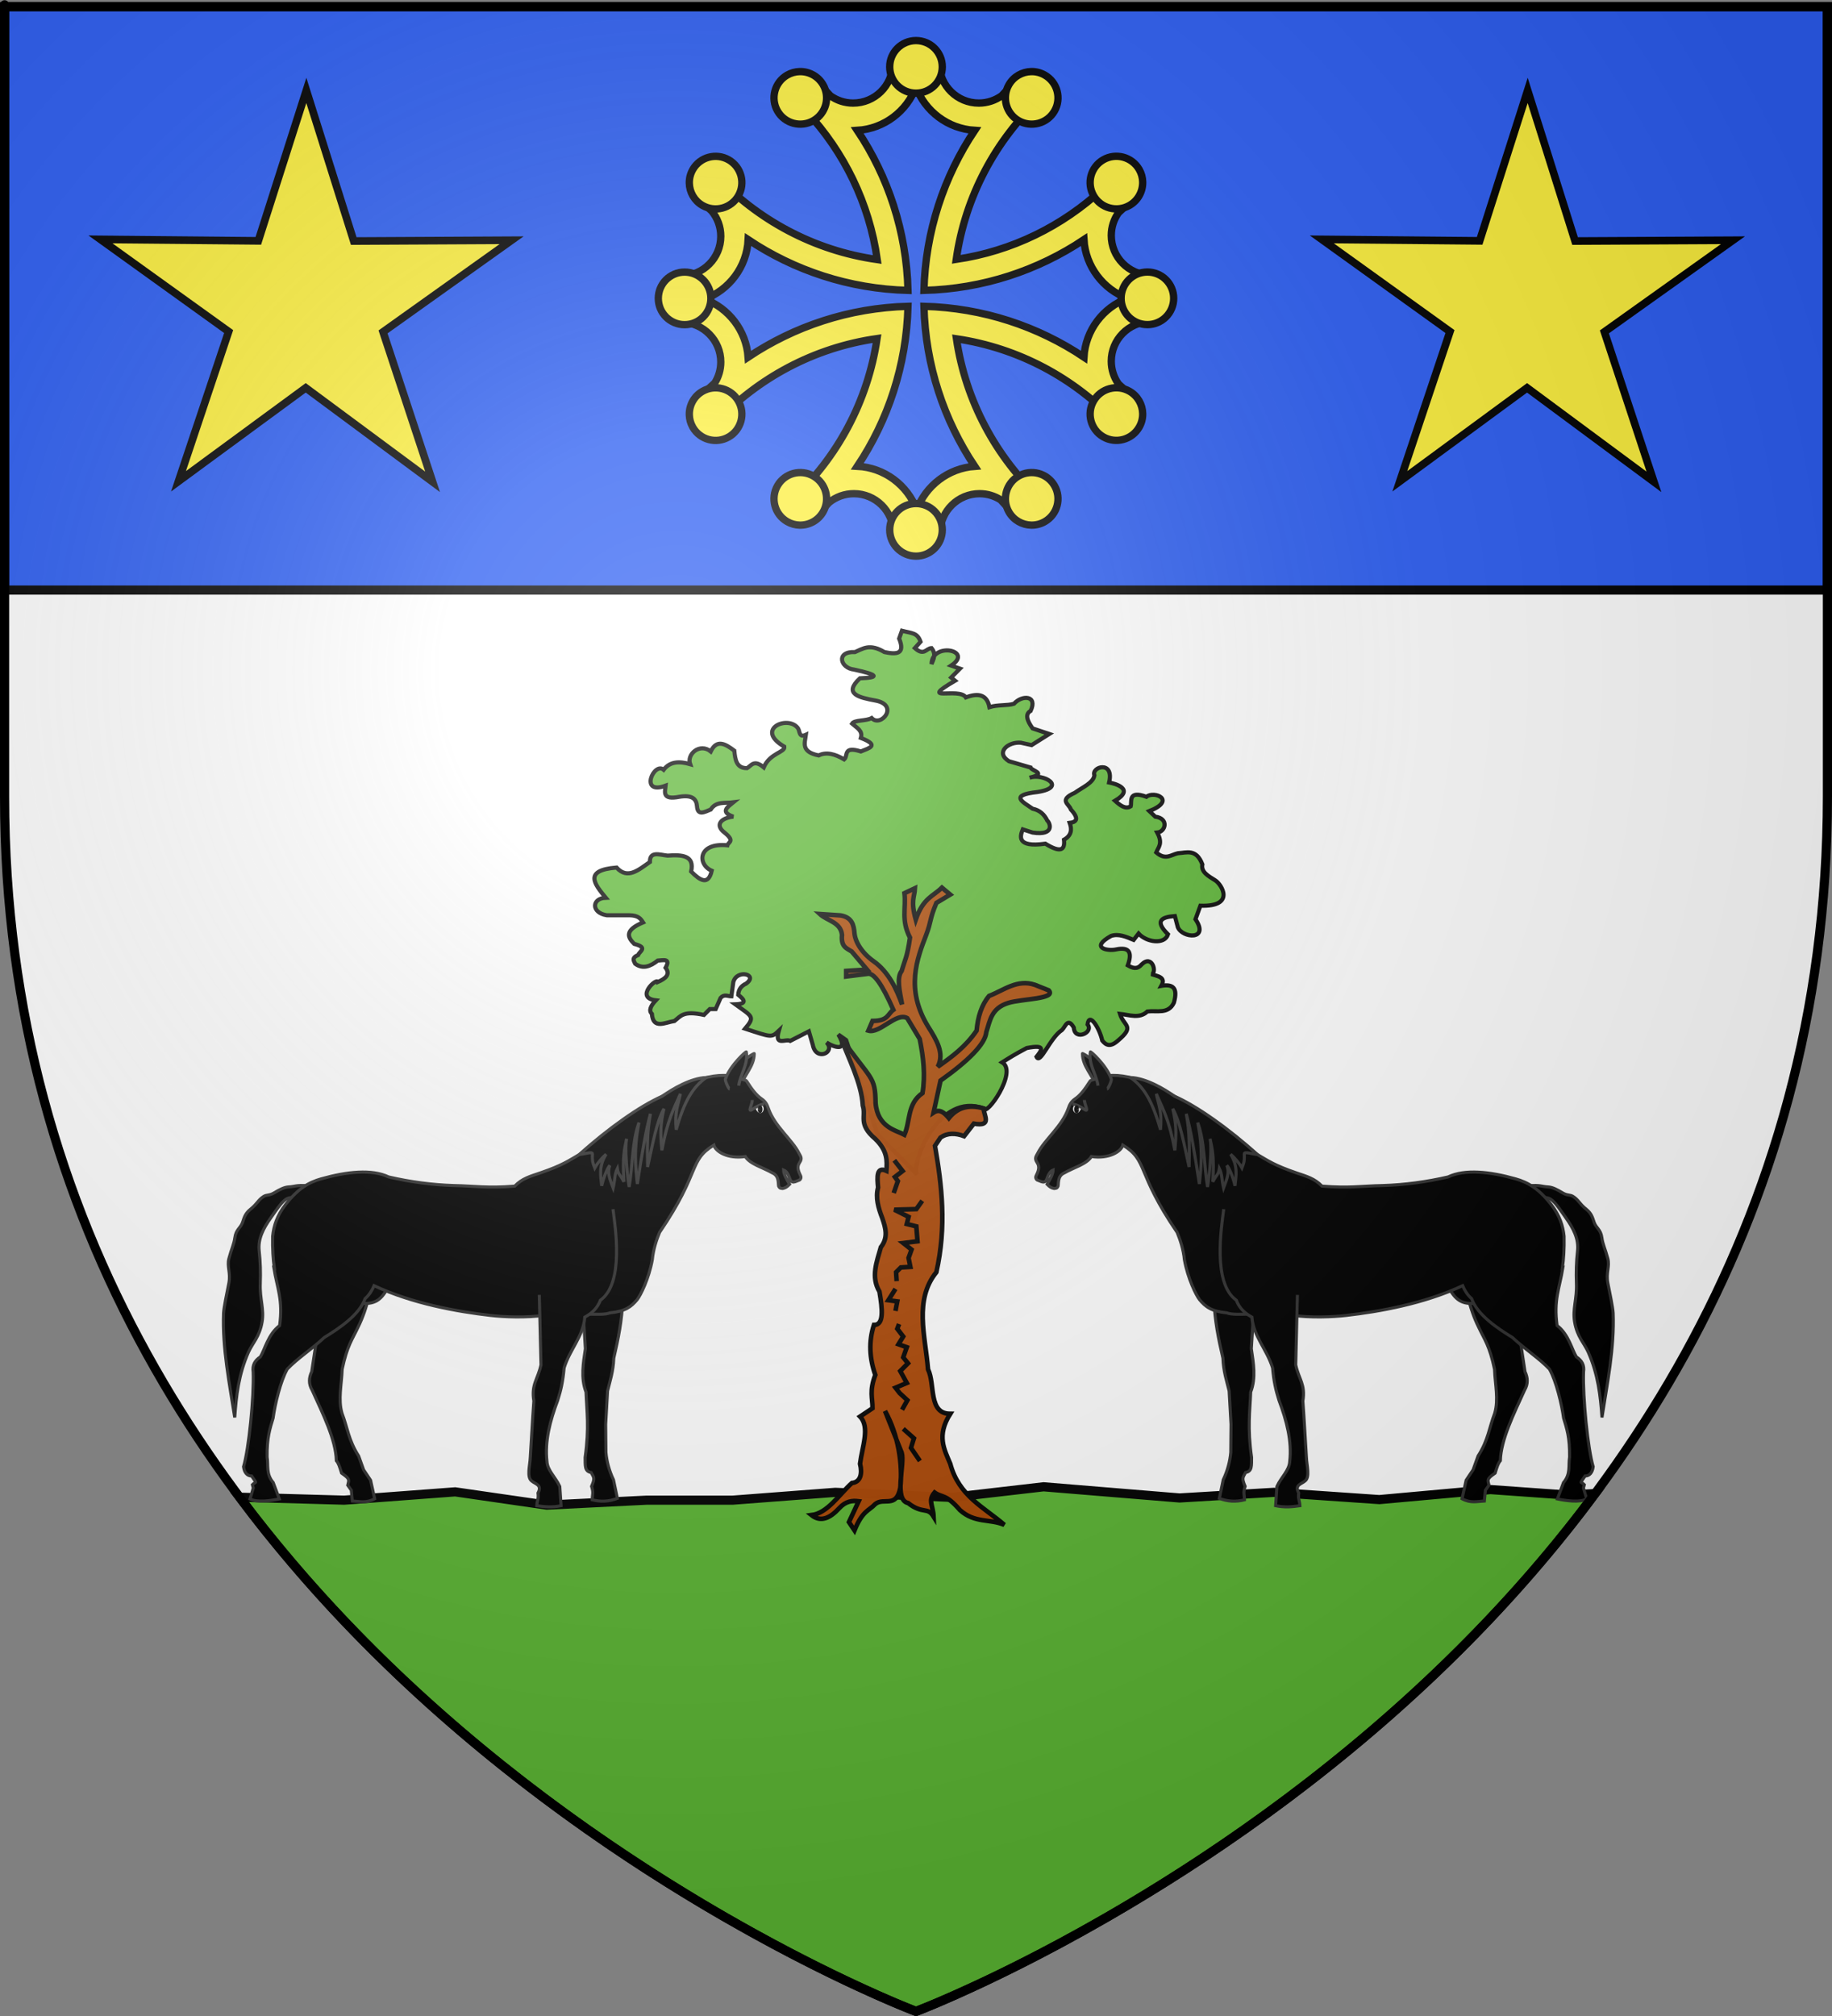 <?xml version="1.0" encoding="UTF-8" standalone="no"?>
<svg
   xmlns:dc="http://purl.org/dc/elements/1.1/"
   xmlns:cc="http://creativecommons.org/ns#"
   xmlns:rdf="http://www.w3.org/1999/02/22-rdf-syntax-ns#"
   xmlns:svg="http://www.w3.org/2000/svg"
   xmlns="http://www.w3.org/2000/svg"
   xmlns:xlink="http://www.w3.org/1999/xlink"
   xmlns:sodipodi="http://sodipodi.sourceforge.net/DTD/sodipodi-0.dtd"
   xmlns:inkscape="http://www.inkscape.org/namespaces/inkscape"
   height="660"
   width="600"
   version="1.0"
   id="svg2"
   sodipodi:version="0.32"
   inkscape:version="0.46"
   sodipodi:docname="Blason_ville_fr_Pintac_(65).svg"
   sodipodi:docbase="L:\Héraldique"
   inkscape:export-filename="/Users/olivier/Desktop/Blason Rouge/Blason_Vide_3D.png"
   inkscape:export-xdpi="144"
   inkscape:export-ydpi="144"
   inkscape:output_extension="org.inkscape.output.svg.inkscape">
  <rect width="100%" height="100%" fill="#808080" stroke="none"/>
  <sodipodi:namedview
     inkscape:window-height="977"
     inkscape:window-width="1280"
     inkscape:pageshadow="2"
     inkscape:pageopacity="0.0"
     guidetolerance="10.0"
     gridtolerance="10.0"
     objecttolerance="10.0"
     borderopacity="1.0"
     bordercolor="#666666"
     pagecolor="#ffffff"
     id="base"
     showgrid="false"
     height="660px"
     inkscape:zoom="1.1621207"
     inkscape:cx="300.00013"
     inkscape:cy="330.00014"
     inkscape:window-x="-4"
     inkscape:window-y="-4"
     inkscape:current-layer="layer3"
     showguides="true"
     inkscape:guide-bbox="true"
     inkscape:snap-intersection-line-segments="true"
     inkscape:snap-intersection-grid-guide="false"
     inkscape:object-nodes="true"
     inkscape:snap-global="true" />
  <desc
     id="desc4">Flag of Canton of Valais (Wallis)</desc>
  <defs
     id="defs6">
    <inkscape:perspective
       sodipodi:type="inkscape:persp3d"
       inkscape:vp_x="0 : 330 : 1"
       inkscape:vp_y="0 : 1000 : 0"
       inkscape:vp_z="600 : 330 : 1"
       inkscape:persp3d-origin="300 : 220 : 1"
       id="perspective2643" />
    <linearGradient
       id="linearGradient2893">
      <stop
         style="stop-color:white;stop-opacity:0.314;"
         offset="0"
         id="stop2895" />
      <stop
         id="stop2897"
         offset="0.19"
         style="stop-color:white;stop-opacity:0.251;" />
      <stop
         style="stop-color:#6b6b6b;stop-opacity:0.125;"
         offset="0.6"
         id="stop2901" />
      <stop
         style="stop-color:black;stop-opacity:0.125;"
         offset="1"
         id="stop2899" />
    </linearGradient>
    <radialGradient
       inkscape:collect="always"
       xlink:href="#linearGradient2893"
       id="radialGradient3163"
       gradientUnits="userSpaceOnUse"
       gradientTransform="matrix(1.353,0,0,1.349,-77.629,-85.747)"
       cx="221.445"
       cy="226.331"
       fx="221.445"
       fy="226.331"
       r="300" />
    <inkscape:perspective
       id="perspective2484"
       inkscape:persp3d-origin="372.04724 : 350.78739 : 1"
       inkscape:vp_z="744.09448 : 526.18109 : 1"
       inkscape:vp_y="0 : 1000 : 0"
       inkscape:vp_x="0 : 526.18109 : 1"
       sodipodi:type="inkscape:persp3d" />
    <inkscape:perspective
       id="perspective7366"
       inkscape:persp3d-origin="372.04724 : 350.78739 : 1"
       inkscape:vp_z="744.09448 : 526.18109 : 1"
       inkscape:vp_y="0 : 1000 : 0"
       inkscape:vp_x="0 : 526.18109 : 1"
       sodipodi:type="inkscape:persp3d" />
    <inkscape:perspective
       id="perspective7125"
       inkscape:persp3d-origin="372.04724 : 350.78739 : 1"
       inkscape:vp_z="744.09448 : 526.18109 : 1"
       inkscape:vp_y="0 : 1000 : 0"
       inkscape:vp_x="0 : 526.18109 : 1"
       sodipodi:type="inkscape:persp3d" />
    <inkscape:perspective
       id="perspective7226"
       inkscape:persp3d-origin="372.04724 : 350.78739 : 1"
       inkscape:vp_z="744.09448 : 526.18109 : 1"
       inkscape:vp_y="0 : 1000 : 0"
       inkscape:vp_x="0 : 526.18109 : 1"
       sodipodi:type="inkscape:persp3d" />
    <inkscape:perspective
       id="perspective7293"
       inkscape:persp3d-origin="372.04724 : 350.78739 : 1"
       inkscape:vp_z="744.09448 : 526.18109 : 1"
       inkscape:vp_y="0 : 1000 : 0"
       inkscape:vp_x="0 : 526.18109 : 1"
       sodipodi:type="inkscape:persp3d" />
    <inkscape:perspective
       id="perspective8242"
       inkscape:persp3d-origin="372.04724 : 350.78739 : 1"
       inkscape:vp_z="744.09448 : 526.18109 : 1"
       inkscape:vp_y="0 : 1000 : 0"
       inkscape:vp_x="0 : 526.18109 : 1"
       sodipodi:type="inkscape:persp3d" />
    <inkscape:perspective
       id="perspective8326"
       inkscape:persp3d-origin="372.04724 : 350.78739 : 1"
       inkscape:vp_z="744.09448 : 526.18109 : 1"
       inkscape:vp_y="0 : 1000 : 0"
       inkscape:vp_x="0 : 526.18109 : 1"
       sodipodi:type="inkscape:persp3d" />
    <inkscape:perspective
       id="perspective19944"
       inkscape:persp3d-origin="372.04724 : 350.78739 : 1"
       inkscape:vp_z="744.09448 : 526.18109 : 1"
       inkscape:vp_y="0 : 1000 : 0"
       inkscape:vp_x="0 : 526.18109 : 1"
       sodipodi:type="inkscape:persp3d" />
    <inkscape:perspective
       id="perspective3641"
       inkscape:persp3d-origin="372.04724 : 350.78739 : 1"
       inkscape:vp_z="744.09448 : 526.18109 : 1"
       inkscape:vp_y="0 : 1000 : 0"
       inkscape:vp_x="0 : 526.18109 : 1"
       sodipodi:type="inkscape:persp3d" />
    <inkscape:perspective
       id="perspective12168"
       inkscape:persp3d-origin="372.04724 : 350.78739 : 1"
       inkscape:vp_z="744.09448 : 526.18109 : 1"
       inkscape:vp_y="0 : 1000 : 0"
       inkscape:vp_x="0 : 526.18109 : 1"
       sodipodi:type="inkscape:persp3d" />
    <radialGradient
       r="300"
       fy="226.331"
       fx="221.445"
       cy="226.331"
       cx="221.445"
       gradientTransform="matrix(1.353,0,0,1.349,-77.629,-85.747)"
       gradientUnits="userSpaceOnUse"
       id="radialGradient4897"
       xlink:href="#linearGradient2893"
       inkscape:collect="always" />
    <linearGradient
       id="linearGradient4887">
      <stop
         id="stop4889"
         offset="0"
         style="stop-color:white;stop-opacity:0.314;" />
      <stop
         style="stop-color:white;stop-opacity:0.251;"
         offset="0.19"
         id="stop4891" />
      <stop
         id="stop4893"
         offset="0.6"
         style="stop-color:#6b6b6b;stop-opacity:0.125;" />
      <stop
         id="stop4895"
         offset="1"
         style="stop-color:black;stop-opacity:0.125;" />
    </linearGradient>
    <inkscape:perspective
       id="perspective4884"
       inkscape:persp3d-origin="300 : 220 : 1"
       inkscape:vp_z="600 : 330 : 1"
       inkscape:vp_y="0 : 1000 : 0"
       inkscape:vp_x="0 : 330 : 1"
       sodipodi:type="inkscape:persp3d" />
    <inkscape:perspective
       id="perspective10693"
       inkscape:persp3d-origin="372.04724 : 350.78739 : 1"
       inkscape:vp_z="744.09448 : 526.18109 : 1"
       inkscape:vp_y="0 : 1000 : 0"
       inkscape:vp_x="0 : 526.18109 : 1"
       sodipodi:type="inkscape:persp3d" />
    <g
       id="s-4">
      <g
         id="c-8">
        <path
           id="t-8"
           d="M 0,0 L 0,1 L 0.5,1 L 0,0 z "
           transform="matrix(0.951,0.309,-0.309,0.951,0,-1)" />
        <use
           xlink:href="#t-8"
           transform="scale(-1,1)"
           id="use2144-2"
           x="0"
           y="0"
           width="810"
           height="540" />
      </g>
      <g
         id="a-4">
        <use
           xlink:href="#c-8"
           transform="matrix(0.309,0.951,-0.951,0.309,0,0)"
           id="use2147-5"
           x="0"
           y="0"
           width="810"
           height="540" />
        <use
           xlink:href="#c-8"
           transform="matrix(-0.809,0.588,-0.588,-0.809,0,0)"
           id="use2149-5"
           x="0"
           y="0"
           width="810"
           height="540" />
      </g>
      <use
         xlink:href="#a-4"
         transform="scale(-1,1)"
         id="use2151-1"
         x="0"
         y="0"
         width="810"
         height="540" />
    </g>
    <g
       id="s">
      <g
         id="c">
        <path
           transform="matrix(0.951,0.309,-0.309,0.951,0,-1)"
           d="M 0,0 L 0,1 L 0.5,1 L 0,0 z "
           id="t" />
        <use
           height="540"
           width="810"
           y="0"
           x="0"
           id="use2144"
           transform="scale(-1,1)"
           xlink:href="#t" />
      </g>
      <g
         id="a">
        <use
           height="540"
           width="810"
           y="0"
           x="0"
           id="use2147"
           transform="matrix(0.309,0.951,-0.951,0.309,0,0)"
           xlink:href="#c" />
        <use
           height="540"
           width="810"
           y="0"
           x="0"
           id="use2149"
           transform="matrix(-0.809,0.588,-0.588,-0.809,0,0)"
           xlink:href="#c" />
      </g>
      <use
         height="540"
         width="810"
         y="0"
         x="0"
         id="use2151"
         transform="scale(-1,1)"
         xlink:href="#a" />
    </g>
    <radialGradient
       r="300"
       fy="226.331"
       fx="221.445"
       cy="226.331"
       cx="221.445"
       gradientTransform="matrix(1.353,0,0,1.349,-77.629,-85.747)"
       gradientUnits="userSpaceOnUse"
       id="radialGradient4036"
       xlink:href="#linearGradient2893"
       inkscape:collect="always" />
    <linearGradient
       id="linearGradient4026">
      <stop
         id="stop4028"
         offset="0"
         style="stop-color:white;stop-opacity:0.314;" />
      <stop
         style="stop-color:white;stop-opacity:0.251;"
         offset="0.19"
         id="stop4030" />
      <stop
         id="stop4032"
         offset="0.6"
         style="stop-color:#6b6b6b;stop-opacity:0.125;" />
      <stop
         id="stop4034"
         offset="1"
         style="stop-color:black;stop-opacity:0.125;" />
    </linearGradient>
    <inkscape:perspective
       id="perspective4023"
       inkscape:persp3d-origin="300 : 220 : 1"
       inkscape:vp_z="600 : 330 : 1"
       inkscape:vp_y="0 : 1000 : 0"
       inkscape:vp_x="0 : 330 : 1"
       sodipodi:type="inkscape:persp3d" />
  </defs>
  <g
     inkscape:groupmode="layer"
     id="layer3"
     inkscape:label="Fond écu"
     style="display:inline">
    <path
       d="M 300,658.5 C 300,658.5 598.5,546.18 598.5,260.728 C 598.5,-24.723 598.5,2.176 598.5,2.176 L 1.5,2.176 L 1.5,260.728 C 1.5,546.18 300,658.5 300,658.5 z"
       style="fill:#ffffff;fill-opacity:1;fill-rule:evenodd;stroke:none;stroke-width:1px;stroke-linecap:butt;stroke-linejoin:miter;stroke-opacity:1;display:inline"
       id="path11587" />
    <rect
       style="opacity:1;fill:#2b5df2;fill-opacity:1;stroke:#000000;stroke-width:3;stroke-miterlimit:4;stroke-dasharray:none;stroke-opacity:1"
       id="rect17820"
       width="597"
       height="191"
       x="1.5"
       y="2.176" />
    <path
       d=""
       inkscape:connector-curvature="0"
       id="path4456"
       style="fill:none;stroke:#000000;stroke-width:1px;stroke-linecap:butt;stroke-linejoin:miter;stroke-opacity:1" />
    <g
       id="g5623"
       transform="translate(-705.585,4.453)">
      <path
         inkscape:connector-curvature="0"
         id="path14367"
         style="fill:#fcef3c;fill-opacity:1;fill-rule:evenodd;stroke:#000000;stroke-width:2.4;stroke-linecap:butt;stroke-linejoin:miter;stroke-miterlimit:4;stroke-dasharray:none;stroke-opacity:1"
         d="M 1005.576,16.207 C 1003.006,16.207 1000.481,16.35 997.975,16.596 C 997.819,23.628 992.058,29.294 984.989,29.294 C 982.221,29.294 979.661,28.406 977.557,26.924 C 976.362,25.595 975.131,24.295 973.866,23.03 C 970.896,24.375 968.021,25.904 965.266,27.601 C 966.247,28.518 967.206,29.453 968.144,30.411 C 968.651,31.017 969.201,31.574 969.769,32.121 C 969.806,32.157 969.834,32.205 969.871,32.24 C 981.995,45.327 990.272,62.01 992.896,80.525 C 972.128,77.584 953.651,67.528 939.989,52.912 C 938.293,55.665 936.746,58.528 935.401,61.496 C 936.485,62.578 937.589,63.646 938.72,64.678 C 940.548,66.916 941.649,69.78 941.649,72.89 C 941.649,79.97 935.965,85.721 928.917,85.858 C 928.687,88.282 928.579,90.74 928.579,93.223 C 928.579,95.874 928.706,98.496 928.968,101.079 C 935.992,101.243 941.649,107.001 941.649,114.064 C 941.649,116.59 940.921,118.947 939.668,120.938 C 938.208,122.238 936.786,123.572 935.401,124.951 C 936.793,128.021 938.392,130.982 940.159,133.822 C 953.791,119.318 972.171,109.336 992.828,106.395 C 989.8,126.978 979.784,145.286 965.266,158.845 C 968.025,160.545 970.908,162.07 973.883,163.416 C 974.987,162.318 976.067,161.199 977.117,160.047 C 979.345,158.25 982.164,157.169 985.243,157.169 C 992.318,157.169 998.066,162.844 998.212,169.884 C 1000.641,170.115 1003.087,170.239 1005.576,170.239 C 1008.227,170.239 1010.849,170.095 1013.432,169.833 C 1013.432,169.833 1013.449,169.833 1013.449,169.833 C 1013.622,162.817 1019.36,157.169 1026.417,157.169 C 1028.952,157.169 1031.311,157.922 1033.308,159.184 C 1034.6,160.634 1035.932,162.045 1037.303,163.416 C 1040.378,162.024 1043.347,160.428 1046.191,158.659 C 1031.799,145.132 1021.859,126.923 1018.832,106.463 C 1039.287,109.491 1057.504,119.417 1071.028,133.805 C 1072.794,130.963 1074.377,127.99 1075.768,124.917 C 1074.51,123.657 1073.217,122.435 1071.891,121.243 C 1070.414,119.135 1069.538,116.574 1069.538,113.81 C 1069.538,106.747 1075.194,101.006 1082.218,100.842 C 1082.465,98.336 1082.591,95.794 1082.591,93.223 C 1082.591,90.658 1082.464,88.122 1082.218,85.621 C 1075.194,85.457 1069.538,79.699 1069.538,72.636 C 1069.538,69.859 1070.418,67.294 1071.908,65.186 C 1073.225,64.001 1074.517,62.782 1075.768,61.529 C 1074.421,58.554 1072.896,55.671 1071.197,52.912 C 1070.24,53.939 1069.256,54.945 1068.251,55.926 C 1067.656,56.434 1067.079,56.966 1066.541,57.534 C 1053.577,69.533 1037.07,77.761 1018.765,80.458 C 1021.708,59.8 1031.699,41.415 1046.208,27.787 C 1043.365,26.018 1040.394,24.423 1037.32,23.03 C 1036.069,24.285 1034.85,25.572 1033.663,26.89 C 1031.544,28.393 1028.953,29.294 1026.163,29.294 C 1019.094,29.294 1013.35,23.628 1013.195,16.596 C 1010.689,16.35 1008.147,16.207 1005.576,16.207 L 1005.576,16.207 z M 1005.576,24.012 C 1008.548,31.951 1015.989,37.696 1024.826,38.233 C 1014.754,53.304 1008.684,71.263 1008.183,90.616 C 1027.535,90.119 1045.513,84.072 1060.582,74.007 C 1061.129,82.831 1066.892,90.248 1074.82,93.223 C 1066.884,96.194 1061.122,103.623 1060.582,112.456 C 1045.513,102.391 1027.535,96.328 1008.183,95.83 C 1008.684,115.178 1014.758,133.145 1024.826,148.213 C 1016.099,148.842 1008.78,154.589 1005.83,162.451 C 1002.834,154.447 995.31,148.65 986.378,148.196 C 996.432,133.133 1002.469,115.172 1002.969,95.83 C 983.621,96.331 965.672,102.406 950.605,112.473 C 949.976,103.747 944.228,96.427 936.366,93.477 C 944.374,90.48 950.172,82.946 950.621,74.007 C 965.685,84.067 983.629,90.116 1002.969,90.616 C 1002.468,71.262 996.428,53.303 986.361,38.233 C 995.188,37.69 1002.601,31.943 1005.576,24.012 L 1005.576,24.012 z" />
      <path
         inkscape:connector-curvature="0"
         id="path14388"
         style="fill:#fcef3c;fill-opacity:1;fill-rule:evenodd;stroke:#000000;stroke-width:2.4;stroke-linecap:butt;stroke-linejoin:miter;stroke-miterlimit:4;stroke-dasharray:none;stroke-opacity:1"
         d="M 1005.585,8.827 C 1000.832,8.827 996.975,12.684 996.975,17.437 C 996.975,22.19 1000.832,26.047 1005.585,26.047 C 1010.337,26.047 1014.195,22.19 1014.195,17.437 C 1014.195,12.684 1010.337,8.827 1005.585,8.827 z M 967.458,18.982 C 966.07,19.018 964.674,19.39 963.387,20.133 C 959.271,22.509 957.857,27.781 960.233,31.897 C 962.609,36.013 967.881,37.417 971.997,35.04 C 976.113,32.664 977.528,27.403 975.151,23.287 C 973.518,20.457 970.511,18.903 967.458,18.982 L 967.458,18.982 z M 1043.296,18.982 C 1040.388,19.047 1037.578,20.586 1036.018,23.287 C 1033.642,27.403 1035.056,32.664 1039.172,35.04 C 1043.288,37.417 1048.56,36.013 1050.936,31.897 C 1053.313,27.781 1051.898,22.509 1047.782,20.133 C 1046.367,19.316 1044.819,18.947 1043.296,18.982 L 1043.296,18.982 z" />
      <use
         style="fill:#fcef3c;stroke-width:2.4;stroke-miterlimit:4;stroke-dasharray:none"
         xlink:href="#path14388"
         height="660"
         width="600"
         y="0"
         x="0"
         id="use2211"
         transform="matrix(1,0,0,-1,0,186.446)" />
      <use
         style="fill:#fcef3c;stroke-width:2.4;stroke-miterlimit:4;stroke-dasharray:none"
         xlink:href="#path14388"
         height="660"
         width="600"
         y="0"
         x="0"
         id="use2213"
         transform="matrix(0,-1,1,0,912.362,1098.817)" />
      <use
         style="fill:#fcef3c;stroke-width:2.4;stroke-miterlimit:4;stroke-dasharray:none"
         xlink:href="#path14388"
         height="660"
         width="600"
         y="0"
         x="0"
         id="use2215"
         transform="matrix(0,1,-1,0,1098.808,-912.371)" />
    </g>
    <path
       style="opacity:1;fill:#5ab532;fill-opacity:1;stroke:#000000;stroke-width:3;stroke-miterlimit:4;stroke-dasharray:none;stroke-opacity:1"
       d="M 341.781,486.75 L 311.781,490.219 L 273.594,488.562 L 239.969,491.125 L 211.781,491.125 L 179.062,492.75 L 149.062,488.406 L 112.719,491.125 L 78.469,490.156 C 166.913,608.414 300,658.5 300,658.5 C 300,658.5 433.968,608.073 522.406,488.969 L 513.562,489.469 L 488.125,487.656 L 451.75,490.938 L 417.219,488.562 L 386.312,490.406 L 341.781,486.75 z"
       id="path5633" />
    <g
       style="fill:#000000;stroke:#313131"
       id="g3324"
       transform="matrix(0.792,0,0,0.792,2658.405,53.225)">
      <g
         id="g3326"
         transform="translate(-446.848,-77.75)" />
    </g>
    <g
       id="layer6"
       inkscape:label="Meubles"
       transform="translate(1781.43,293.925)" />
  </g>
  <g
     inkscape:groupmode="layer"
     id="layer4"
     inkscape:label="Meubles"
     style="display:inline">
    <path
       sodipodi:type="star"
       style="fill:#fcef3c;fill-opacity:1;stroke:#000000;stroke-width:2.268;stroke-miterlimit:4;stroke-dasharray:none;stroke-opacity:1;display:inline"
       id="path4222"
       sodipodi:sides="5"
       sodipodi:cx="457.63528"
       sodipodi:cy="68.777557"
       sodipodi:r1="64.180008"
       sodipodi:r2="24.101833"
       sodipodi:arg1="-0.31209535"
       sodipodi:arg2="0.31622318"
       inkscape:flatsided="false"
       inkscape:rounded="0"
       inkscape:randomized="0"
       d="M 518.715,49.071 L 480.542,76.273 L 495.252,120.778 L 457.586,92.879 L 419.804,120.622 L 434.698,76.178 L 396.638,48.819 L 443.509,49.25 L 457.768,4.598 L 471.842,49.308 L 518.715,49.071 z"
       transform="matrix(1.103,0,0,1.103,-4.588,24.525)" />
    <use
       x="0"
       y="0"
       xlink:href="#path4222"
       id="use5631"
       transform="translate(-400,0)"
       width="600"
       height="660" />
    <use
       style="display:inline"
       x="0"
       y="0"
       xlink:href="#g4217"
       id="use4231"
       transform="matrix(-1,0,0,1,601.542,0)"
       width="600"
       height="660" />
    <g
       style="display:inline"
       id="g4217"
       transform="translate(-730,-8)">
      <path
         sodipodi:nodetypes="ccccccccccccccc"
         id="path6029"
         d="M 1123.209,427.911 C 1123.999,430.618 1125.621,432.387 1127.608,433.746 C 1127.804,440.106 1129.065,446.374 1130.518,452.626 C 1130.678,456.942 1131.733,460 1132.556,463.383 L 1133.178,474.261 L 1133.095,483.46 C 1132.845,486.379 1132.057,489.437 1130.62,492.458 L 1129.348,498.537 C 1132.092,499.6 1134.836,499.706 1137.58,499.017 C 1137.555,497.136 1137.087,496.842 1137.791,494.593 C 1136.62,491.878 1137.05,491.751 1137.926,490.075 C 1140.119,489.697 1139.877,487.829 1139.909,485.153 C 1138.508,475.218 1139.373,470.138 1139.617,463.727 C 1141.4,459.064 1140.522,454.303 1139.822,449.549 L 1141.093,429.156"
         style="fill:#000000;fill-opacity:1;stroke:#313131;stroke-width:1;stroke-miterlimit:4;stroke-dasharray:none;stroke-opacity:1;display:inline" />
      <path
         style="fill:#000000;fill-opacity:1;stroke:#313131;stroke-width:1;stroke-miterlimit:4;stroke-dasharray:none;stroke-opacity:1;display:inline"
         d="M 1088.885,363.377 C 1087.74,359.792 1084.546,357.093 1084.519,352.96 C 1084.256,352.451 1090.493,356.307 1092.778,360.464 C 1093.108,360.604 1092.39,363.823 1091.98,363.94"
         id="path3207"
         sodipodi:nodetypes="cccc" />
      <path
         style="fill:#000000;fill-opacity:1;stroke:#313131;stroke-width:1;stroke-miterlimit:4;stroke-dasharray:none;stroke-opacity:1;display:inline"
         d="M 1209.924,421.6 C 1209.055,427.948 1211.398,436.725 1214.234,442.402 C 1216.179,446.595 1217.82,448.395 1219.476,456.274 C 1219.646,461.271 1220.87,466.069 1219.533,470.688 C 1217.717,475.35 1217.472,479.389 1214.08,484.677 L 1212.457,489.186 L 1210.179,492.591 L 1208.829,498.661 C 1211.722,500.212 1213.828,499.502 1216.145,499.397 L 1216.486,495.866 L 1217.649,494.239 C 1217.212,492.384 1216.885,492.2 1219.667,490.275 C 1220.391,487.953 1220.655,487.068 1221.38,486.204 C 1221.564,479.327 1225.733,471.003 1229.316,463.093 C 1230.531,461.053 1230.391,459.043 1229.454,457.049 L 1228.029,447.684 C 1230.499,438.896 1235.316,433.249 1238.867,427.314"
         id="path6033"
         sodipodi:nodetypes="ccccccccccccccccc" />
      <path
         sodipodi:nodetypes="cccc"
         id="path4186"
         d="M 1204.579,429.716 C 1206.655,433.381 1208.661,435.281 1213.877,434.599 L 1209.932,427.556 L 1204.579,429.716 z"
         style="opacity:1;fill:#000000;fill-opacity:1;stroke:#313131;stroke-width:1;stroke-miterlimit:4;stroke-dasharray:none;stroke-opacity:1;display:inline" />
      <path
         sodipodi:nodetypes="cssssssssscsssssscc"
         id="path4201"
         d="M 1230.781,396.192 C 1234.506,395.883 1234.95,396.47 1237.012,396.574 C 1238.395,396.643 1239.94,397.418 1241.718,398.494 C 1243.345,399.479 1244.14,399.034 1245.184,399.69 C 1247.067,400.873 1247.153,401.99 1249.597,403.951 C 1251.36,405.366 1251.656,406.925 1252.118,408.219 C 1252.796,410.114 1254.273,410.472 1254.64,413.262 C 1254.913,415.337 1255.738,416.877 1256.58,420.051 C 1257.265,422.632 1255.935,424.703 1256.58,428.004 C 1257.128,430.811 1258.261,436.212 1258.326,437.897 C 1258.767,449.341 1256.348,461.105 1254.666,472.037 C 1254.16,464.924 1253.404,458.015 1250.179,450.699 C 1248.839,447.66 1246.564,445.735 1245.704,440.794 C 1244.971,436.579 1246.499,433.298 1246.299,428.198 C 1246.161,424.675 1246.257,421.096 1246.655,417.536 C 1247.09,413.654 1245.378,410.247 1242.769,406.579 C 1240.683,403.646 1239.925,402.389 1238.433,401.029 C 1236.847,399.582 1235.242,400.059 1233.497,400.653 L 1230.781,396.192 z"
         style="opacity:1;fill:#000000;fill-opacity:1;stroke:#313131;stroke-width:1;stroke-miterlimit:4;stroke-dasharray:none;stroke-opacity:1;display:inline" />
      <path
         sodipodi:nodetypes="csssssssccsccccscccccccsscccccccccccccccccccsscccscc"
         id="path4183"
         d="M 1094.594,360.062 C 1091.977,360.085 1089.966,360.665 1088.312,361.406 C 1087.997,361.548 1087.27,361.525 1086.969,362 C 1085.397,364.481 1083.908,366.534 1082.062,367.781 C 1080.751,368.668 1080.287,369.724 1079.875,370.906 C 1077.825,376.791 1072.011,381.192 1069.875,385.531 C 1069.392,386.512 1068.667,387.138 1069.656,388.594 C 1070.69,390.114 1069.99,391.586 1069.281,393.062 C 1069.123,393.391 1069.21,393.984 1069.688,394.312 L 1071.125,394.875 C 1071.785,395.088 1072.434,395.048 1072.812,394.031 C 1073.196,393.004 1073.723,391.489 1074.906,391.031 C 1074.871,392.442 1073.937,394.031 1072.938,395.719 C 1073.82,396.614 1074.356,396.921 1075.219,397.094 C 1076.164,397 1076.195,396.95 1076.531,396.312 C 1076.652,395.719 1076.561,395.407 1076.75,394.344 C 1076.907,393.457 1077.38,392.507 1078.562,392 C 1081.592,390.239 1085.972,389.115 1087.438,386.625 C 1093.212,387.494 1097.211,384.99 1097.75,382.875 C 1106.161,388.093 1101.872,391.453 1115.531,411.469 C 1116.52,413.837 1117.583,417.021 1117.899,420.397 C 1119.012,426.579 1121.729,432.034 1122.86,433.477 C 1124.823,435.813 1126.689,437.299 1131.812,437.812 C 1134.785,439.062 1143.957,437.275 1152.875,438.562 C 1159.14,439.467 1166.582,439.147 1170.844,438.656 C 1181.796,437.394 1196.383,434.817 1209.031,428.906 C 1209.691,430.502 1210.629,431.943 1211.969,433.156 C 1213.926,438.531 1220.328,442.79 1225.344,445.875 C 1229.389,449.673 1234.182,452.744 1237.469,456.219 C 1239.7,460.18 1241.511,467.834 1242.094,472.25 C 1243.101,475.622 1244.149,478.518 1244.062,485.031 C 1243.595,487.794 1244.503,490.489 1242.062,493.375 L 1240.062,498.719 C 1242.789,499.294 1247.405,499.972 1249.656,498.719 L 1248.594,495.156 L 1248.875,494.062 C 1247.677,492.78 1247.165,494.181 1249.125,491.219 C 1250.545,491.205 1251.533,490.156 1251.781,488.188 C 1250.033,482.316 1248.343,465.402 1248.625,457.188 C 1248.987,454.922 1248.032,453.36 1246.281,452.219 C 1244.827,449.93 1243.781,444.845 1239.969,441.969 C 1238.787,433.604 1240.778,429.691 1241.844,423.094 L 1241.688,423.156 C 1242.113,420.287 1242.338,416.879 1242.25,412.719 C 1241.891,409.294 1240.812,405.952 1238.094,402.438 C 1233.89,397.004 1230.303,395.049 1226.375,393.938 C 1217.939,391.551 1209.783,390.685 1204.25,393.312 C 1197.26,394.923 1190.142,395.898 1182.875,396.125 C 1175.839,396.256 1172.016,397.047 1162.969,396.312 C 1160.474,393.771 1158.011,393.15 1154.562,391.969 C 1147.324,389.489 1145.336,388.007 1141.812,385.969 C 1115.817,364.994 1102.444,359.996 1094.594,360.062 z"
         style="fill:#000000;fill-opacity:1;stroke:#313131;stroke-width:1;stroke-miterlimit:4;stroke-dasharray:none;stroke-opacity:1;display:inline" />
      <path
         sodipodi:nodetypes="ccccccccccccccc"
         id="path6031"
         d="M 1130.783,403.859 C 1130.05,409.676 1127.04,428.05 1134.9,433.661 C 1135.895,436.313 1137.761,437.976 1140.007,439.206 C 1140.521,445.544 1144.893,449.678 1146.784,455.829 C 1147.163,460.129 1147.821,463.115 1148.885,466.441 C 1151.388,473.112 1153.163,479.784 1152.403,486.455 C 1152.265,489.387 1149.644,491.532 1148.207,494.641 L 1147.78,500.941 C 1150.713,501.565 1153.251,501.309 1155.74,500.946 C 1155.624,499.069 1155.087,498.88 1155.332,496.776 C 1153.918,494.14 1156.165,493.88 1157.331,492.908 C 1159.155,491.633 1157.956,487.755 1157.864,485.081 C 1157.475,479.23 1157.174,473.007 1156.701,466.673 C 1157.617,461.217 1155.355,459.526 1154.363,454.823 L 1154.916,431.931"
         style="fill:#000000;fill-opacity:1;stroke:#313131;stroke-width:1;stroke-miterlimit:4;stroke-dasharray:none;stroke-opacity:1;display:inline" />
      <path
         sodipodi:nodetypes="cccc"
         id="path3205"
         d="M 1089.609,363.427 C 1089.104,359.697 1086.427,356.484 1087.118,352.41 C 1086.948,351.863 1092.419,356.743 1093.948,361.233 C 1094.249,361.429 1092.983,364.474 1092.559,364.518"
         style="fill:#000000;fill-opacity:1;stroke:#313131;stroke-width:1;stroke-miterlimit:4;stroke-dasharray:none;stroke-opacity:1;display:inline" />
      <path
         sodipodi:nodetypes="cc"
         id="path3211"
         d="M 1081.607,369.788 C 1080.132,371.703 1082.81,374.537 1084.344,370.956"
         style="fill:#ffffff;fill-opacity:1;stroke:#000000;stroke-width:0.5;stroke-miterlimit:4;stroke-dasharray:none;stroke-opacity:1;display:inline" />
      <path
         sodipodi:nodetypes="ccc"
         id="path3209"
         d="M 1085.164,368.12 C 1085.104,369.51 1086.904,372.45 1085.084,371.165 C 1083.858,370.287 1082.58,369.633 1081.231,369.369"
         style="fill:#000000;fill-opacity:1;stroke:#313131;stroke-width:1;stroke-miterlimit:4;stroke-dasharray:none;stroke-opacity:1;display:inline" />
      <path
         sodipodi:nodetypes="cccccccccccccccccccccc"
         id="path4203"
         d="M 1100.214,360.745 C 1104.652,363.871 1107.398,368.414 1110.079,377.836 C 1110.613,371.808 1109.526,370.118 1108.705,366.1 C 1110.799,370.936 1112.922,374.504 1114.771,384.605 C 1115.369,378.529 1115.214,375.958 1114.096,370.985 C 1116.527,375.296 1117.738,382.361 1119.444,390.055 C 1119.524,384.177 1119.717,379.089 1118.513,372.627 C 1119.986,377.955 1121.205,385.08 1122.805,395.608 C 1123.388,389.913 1124.035,384.302 1122.27,375.516 C 1124.608,381.951 1124.273,389.398 1125.488,396.576 C 1126.236,391.699 1126.967,383.71 1126.313,380.796 C 1127.127,384.57 1127.688,386.902 1127.2,394.896 C 1128.678,392.134 1129.046,392.614 1129.358,390.542 C 1130.33,392.537 1130.07,394.125 1130.725,396.933 C 1131.808,394.002 1132.739,392.087 1131.821,389.546 C 1132.617,390.363 1133.729,393.103 1134.485,396.211 C 1134.806,392.904 1135.532,389.907 1133.045,385.888 C 1134.104,386.778 1135.819,388.653 1136.747,390.365 C 1137.304,388.838 1137.639,388.432 1137.513,385.766 C 1137.508,384.834 1140.379,385.901 1141.812,385.969 C 1132.473,377.507 1121.729,369.922 1114.668,366.896 C 1111.173,364.419 1105.305,360.957 1100.214,360.745 z"
         style="opacity:1;fill:#000000;fill-opacity:1;stroke:#313131;stroke-width:1;stroke-miterlimit:4;stroke-dasharray:none;stroke-opacity:1;display:inline" />
      <path
         transform="translate(-75.3,119.48)"
         d="M 1158.676,251.695 A 0.783,1.292 0 1 1 1158.673,251.576 L 1157.893,251.695 z"
         sodipodi:ry="1.2921073"
         sodipodi:rx="0.78339982"
         sodipodi:cy="251.69481"
         sodipodi:cx="1157.8929"
         id="path3213"
         style="fill:#000000;fill-opacity:1;stroke:none;stroke-width:1;stroke-miterlimit:4;stroke-dasharray:none;stroke-opacity:1;display:inline"
         sodipodi:type="arc"
         sodipodi:start="0"
         sodipodi:end="6.1913683" />
    </g>
    <path
       style="opacity:1;fill:#5ab532;fill-opacity:1;stroke:#000000;stroke-width:1.35;stroke-miterlimit:4;stroke-dasharray:none;stroke-opacity:1;display:inline"
       d="M 295.388,206.5 C 298.641,207.329 300.463,207.103 301.491,210.096 L 299.622,212.175 C 302.717,214.927 303.281,212.213 305.085,212.175 C 306.651,214.165 305.787,215.76 305.085,217.382 C 305.234,210.063 319.042,212.883 311.513,217.902 L 314.402,218.898 L 311.513,221.807 L 312.798,222.848 C 300.253,230.195 314.172,224.853 316.333,228.314 C 320.401,226.781 323.25,227.364 324.046,231.511 C 326.724,230.653 329.929,231.078 332.08,230.397 C 334.666,227.496 339.961,227.544 337.543,232.74 C 335.645,233.793 336.352,235.902 338.186,238.466 L 343.649,240.288 L 337.864,243.933 L 334.329,243.152 C 330.215,242.773 325.844,246.34 330.443,249.211 L 337.517,251.267 C 337.769,252.361 343.196,253.175 337.222,254.605 C 341.647,253.038 349.763,257.729 339.793,259.291 C 330.241,260.33 335.15,262.625 338.186,264.757 C 340.55,265.241 342.045,266.663 343.006,268.662 C 343.782,269.221 345.761,273.682 338.186,272.566 L 334.972,271.525 C 334.138,273.641 332.73,277.553 342.364,276.211 C 347.604,279.455 348.822,278.083 348.47,274.909 C 350.963,273.504 351.111,271.557 350.341,269.397 C 352.387,269.158 353.653,268.19 350.719,265.017 C 350.288,263.295 346.498,261.961 352.005,259.551 C 354.494,257.754 358.079,256.313 358.432,253.824 C 357.311,251.045 364.986,248.771 363.252,256.167 C 365.301,256.56 371.743,258.315 365.18,262.154 C 366.894,263.706 368.608,265.036 370.322,263.976 C 370.767,262.514 369.288,258.581 375.464,260.853 C 378.007,258.774 385.477,261.933 376.428,265.538 L 378.356,267.36 C 382.921,267.955 381.736,272.322 378.999,272.566 C 380.92,276.105 379.4,277.32 378.678,279.074 C 381.739,281.728 383.549,279.824 385.748,279.334 C 388.652,279.173 391.767,277.738 393.782,282.979 C 393.291,285.477 395.73,286.788 397.96,288.185 C 400.019,289.387 404.862,296.892 393.139,296.514 L 391.532,300.94 C 396.218,307.929 387.206,307.176 385.748,303.543 L 384.784,299.898 C 380.482,300.229 378.011,301.417 382.534,305.885 C 381.413,309.363 375.495,308.504 372.893,305.625 L 371.286,307.708 C 368.823,306.696 366.359,305.578 363.895,306.406 C 356.848,310.315 362.734,311.447 365.502,310.831 C 370.159,309.836 370.773,312.115 369.358,316.037 C 370.858,316.89 372.358,317.535 373.857,315.777 C 377.501,312.187 378.995,318.694 377.071,318.901 C 379.055,319.607 382.014,319.836 380.344,322.757 C 384.043,322.095 385.878,323.285 384.462,328.272 C 382.644,332.126 378.885,330.74 375.786,331.135 C 373.133,333.641 369.875,332.228 366.787,331.916 C 368.062,336.017 371.859,335.862 366.145,340.671 C 363.579,342.969 362.178,342.124 361.003,340.671 C 360.158,336.765 356.765,331.104 356.182,335.369 C 358.332,338.003 351.935,340.905 351.683,336.411 C 349.696,332.975 348.95,336.079 347.827,337.192 C 343.792,339.813 340.703,348.647 339.471,345.972 C 341.036,343.95 342.89,341.811 336.258,343.109 C 332.34,345.173 330.321,346.468 328.224,347.795 C 333.466,350.896 322.779,365.959 322.122,362.861 C 307.584,357.451 298.608,380.254 300.27,384.423 L 287.41,371.426 L 277.127,340.506 L 274.556,338.684 C 278.035,344.446 273.205,342.942 270.699,341.287 C 273.825,344.464 267.258,347.641 266.2,342.068 L 264.915,337.643 L 258.809,340.766 C 257.369,339.933 253.562,342.72 255.068,337.455 C 252.644,339.753 252.758,339.631 244.026,336.766 C 247.422,332.775 246.313,332.784 240.812,328.792 C 244.782,328.66 243.837,327.303 241.776,325.669 C 241.886,323.849 242.834,322.708 244.347,322.024 C 248.534,319.01 241.31,317.181 240.17,321.504 L 239.527,326.189 C 238.349,326.164 237.17,325.361 235.992,326.71 L 234.385,330.354 L 232.457,330.354 L 230.558,332.268 C 223.737,330.813 223.024,332.6 220.888,334.259 C 217.86,334.696 213.901,337.145 213.496,331.916 C 212.385,330.857 213.089,329.307 214.782,327.491 C 207.819,326.702 215.101,319.972 215.424,321.504 C 217.948,320.376 219.655,319.071 217.995,316.818 C 219.739,313.668 217.265,314.36 215.424,314.476 C 212.961,316.436 210.497,317.332 208.033,315.517 C 207.596,314.562 206.74,313.608 208.997,312.653 C 209.38,311.439 212.448,310.224 207.712,309.009 C 205.493,306.81 204.495,304.555 210.604,301.981 C 209.863,300.831 209.13,299.677 206.105,299.638 L 198.714,299.638 C 193.572,298.827 193.752,294.073 198.392,293.911 C 194.593,289.312 191.12,284.908 201.927,284.02 C 205.569,288.077 209.211,284.711 212.854,282.198 C 212.769,278.515 216.07,279.859 218.638,280.115 C 223.454,279.753 227.539,280.073 226.351,285.321 C 229.323,288.306 231.981,289.958 233.1,285.061 C 228.372,283.072 228.455,275.769 238.241,276.731 C 238.544,275.624 240.82,275.404 237.277,272.566 C 233.994,270.043 236.222,267.755 240.17,267.36 C 235.746,265.798 238.259,264.237 240.17,262.675 C 237.558,263.035 234.532,262.223 232.778,265.017 C 230.756,265.834 228.499,267.174 228.279,263.976 C 228.108,261.67 226.856,260.142 222.495,260.853 C 216.858,261.957 217.763,259.394 217.995,257.208 C 209.273,260.459 214.162,249.292 217.353,252.002 C 219.442,249.226 222.542,249.181 226.03,250.18 C 224.836,246.881 229.207,243.12 232.778,246.015 C 234.761,241.876 237.588,243.554 240.491,245.755 C 240.782,248.684 241.17,251.523 244.669,251.482 C 246.109,250.624 246.941,248.534 250.132,251.221 C 252.174,246.489 257.182,246.34 256.881,244.453 C 246.922,238.678 258.277,233.952 261.38,238.466 C 261.996,239.453 261.64,241.621 263.951,240.549 C 263.604,243.207 262.196,246.111 268.128,247.317 C 270.651,246.053 273.494,246.858 276.484,248.618 C 277.832,247.437 276.004,244.151 281.947,246.015 C 284.437,244.943 288.428,244.115 281.947,241.59 C 282.665,239.211 280.544,238.211 279.055,236.904 C 279.802,235.649 283.635,236.109 285.482,235.082 C 288.493,238.301 294.646,230.845 286.767,229.356 C 281.241,228.341 276.143,227.168 281.626,222.067 C 287.998,221.846 287.838,220.942 279.697,219.204 C 275.168,218.726 273.681,213.192 280.019,213.477 C 282.612,212.371 284.825,210.587 289.66,213.477 C 293.567,214.295 296.588,214.23 294.48,209.052 L 295.388,206.5 z"
       id="path5408"
       sodipodi:nodetypes="cccccccccccccccccccccccccccccccccccccccccccccccccccccccccccccccccccccccccccccccccccccccccccccccccccccccccccccccccccccccccccccccccccccc" />
    <g
       id="g5400"
       transform="translate(-700,-2)">
      <path
         sodipodi:nodetypes="ccccccccccccccccccccccccccccccccscccccccccscccccccccccccccccccccccccccccccccc"
         id="path5388"
         d="M 965.767,498.024 C 971.001,497.385 974.711,491.411 979.011,487.506 C 981.868,487.216 982.475,484.424 981.674,481.208 C 982.355,475.717 985.028,469.229 981.674,465.756 L 985.764,463.029 C 985.788,459.671 984.655,457.472 986.673,452.121 C 984.757,446.668 984.46,441.214 986.218,435.76 C 989.594,435.817 988.998,430.579 988.036,424.853 C 985.15,420.005 987.145,415.157 988.491,410.309 C 990.991,407.128 990.047,403.947 988.945,400.765 C 987.66,397.432 986.689,394.099 987.582,390.767 C 987.249,387.211 987.042,383.83 990.309,385.313 C 990.525,382.067 990.759,378.823 986.673,374.86 C 980.896,369.963 983.772,367.539 982.582,363.952 C 982.172,356.464 977.758,348.31 975.311,341.501 C 985.354,355.76 986.653,354.092 986.761,363.106 C 987.45,371.162 993.546,372.046 996.217,373.496 C 998.186,368.952 997.064,363.376 1002.125,359.862 C 1003.115,353.954 1002.416,348.046 1001.216,342.137 L 997.126,335.32 C 993.567,333.269 988.154,340.488 984.4,339.411 L 985.764,336.229 C 990.918,336.252 990.687,333.967 992.581,332.593 C 988.724,323.85 986.182,320.699 984.4,320.777 L 977.129,321.686 L 977.129,319.868 L 983.946,319.414 L 978.947,313.505 C 977.373,312.457 975.361,312.066 975.765,308.052 C 975.296,303.824 970.929,303.495 968.494,301.234 L 975.311,301.689 C 979.113,302.352 979.631,304.89 979.856,307.597 C 980.139,310.38 982.229,313.964 986.157,316.731 C 991.012,320.152 993.751,326.022 995.437,330.84 C 994.682,326.613 993.566,322.098 995.308,319.868 C 996.217,316.617 997.126,315.474 998.035,308.961 C 995.04,303.157 996.799,299.255 996.217,294.417 L 999.657,292.794 C 999.503,295.792 998.201,296.78 999.918,303.052 C 1002.371,295.934 1005.565,295.487 1008.488,292.599 L 1011.215,294.872 L 1006.67,297.599 C 1004.385,303.089 1005.025,303.635 1003.355,308.016 C 1000.418,315.713 996.403,325.732 1003.943,338.047 C 1006.71,342.44 1009.434,346.834 1007.124,351.227 C 1011.784,347.962 1016.23,344.704 1019.85,339.411 C 1020.257,334.906 1021.457,330.996 1023.94,328.049 C 1028.777,326.186 1033.149,322.467 1038.938,324.413 L 1043.483,326.231 C 1046.031,329.082 1034.724,328.964 1030.303,330.321 C 1024.607,332.048 1024.264,336.155 1023.031,339.865 C 1022.711,343.791 1017.183,349.249 1008.033,355.772 L 1005.761,366.225 C 1007.748,364.905 1009.285,366.287 1010.76,368.043 C 1013.361,364.846 1016.927,363.387 1022.122,364.861 C 1022.193,367.137 1025.088,370.933 1018.941,369.861 L 1015.759,373.951 C 1012.947,372.916 1010.327,372.845 1008.033,374.405 L 1006.215,377.132 C 1008.468,390.154 1010.055,403.418 1006.67,418.49 C 999.311,427.577 1003.035,439.271 1003.943,450.303 C 1006.331,455.187 1003.948,464.841 1011.215,464.847 C 1006.642,472.059 1009.264,476.504 1011.215,481.208 C 1014.014,491.76 1022.299,495.454 1028.939,501.205 C 1024.091,499.156 1019.244,500.737 1014.396,496.373 C 1009.672,490.922 1008.678,492.457 1006.074,490.621 C 1003.83,493.329 1005.603,494.809 1005.761,498.478 C 1003.729,495.16 1002.236,497.851 997.413,494.068 C 992.595,493.023 996.44,481.381 995.308,477.572 L 989.854,463.938 C 994.195,471.664 995.71,481.39 994.853,489.116 C 993.531,495.928 989.457,492.108 986.673,494.388 C 984.461,496.724 982.536,496.476 979.856,503.023 L 978.038,500.296 L 981.219,493.479 C 979.098,493.203 976.977,493.45 974.856,495.751 C 971.826,499.057 968.797,500.421 965.767,498.024 z"
         style="opacity:0.98;fill:#aa4400;fill-opacity:1;stroke:#000000;stroke-width:1.5;stroke-miterlimit:4;stroke-dasharray:none;stroke-opacity:1" />
      <path
         id="path5390"
         d="M 992.892,381.858 L 995.621,385.366 L 993.087,387.315 L 994.061,388.68 L 992.697,392.578"
         style="opacity:1;fill:#aa4400;fill-opacity:1;stroke:#000000;stroke-width:1.5;stroke-miterlimit:4;stroke-dasharray:none;stroke-opacity:1" />
      <path
         id="path5392"
         d="M 1002.053,395.112 L 1000.104,397.841 L 992.892,398.036 L 997.57,400.375 L 996.985,402.714 L 1000.104,403.493 L 1000.493,408.366 L 995.816,408.951 L 998.544,411.095 L 997.57,413.824 L 998.154,416.747 L 995.036,416.942 L 993.477,418.502 L 993.671,421.425"
         style="opacity:1;fill:#aa4400;fill-opacity:1;stroke:#000000;stroke-width:1.5;stroke-miterlimit:4;stroke-dasharray:none;stroke-opacity:1" />
      <path
         id="path5394"
         d="M 993.282,423.959 L 990.943,427.663 L 993.866,428.052 L 993.282,431.171"
         style="opacity:1;fill:#aa4400;fill-opacity:1;stroke:#000000;stroke-width:1.5;stroke-miterlimit:4;stroke-dasharray:none;stroke-opacity:1" />
      <path
         id="path5396"
         d="M 994.451,435.459 L 993.866,437.018 L 995.816,439.552 L 994.256,442.086 L 996.985,443.061 L 995.816,446.374 L 997.375,448.323 L 994.841,450.857 L 996.985,454.756 L 993.282,456.315 L 994.646,458.069 L 997.18,460.408 L 995.426,463.527"
         style="opacity:1;fill:#aa4400;fill-opacity:1;stroke:#000000;stroke-width:1.5;stroke-miterlimit:4;stroke-dasharray:none;stroke-opacity:1" />
      <path
         id="path5398"
         d="M 995.816,469.764 L 999.324,472.883 L 998.349,476.001 L 1001.273,480.289"
         style="opacity:1;fill:#aa4400;fill-opacity:1;stroke:#000000;stroke-width:1.5;stroke-miterlimit:4;stroke-dasharray:none;stroke-opacity:1" />
    </g>
  </g>
  <g
     inkscape:groupmode="layer"
     id="layer2"
     inkscape:label="Reflet final"
     style="display:inline"
     sodipodi:insensitive="true">
    <path
       sodipodi:nodetypes="cccccc"
       d="M 300,658.5 C 300,658.5 598.5,546.18 598.5,260.728 C 598.5,-24.723 598.5,2.176 598.5,2.176 L 1.5,2.176 L 1.5,260.728 C 1.5,546.18 300,658.5 300,658.5 z"
       style="opacity:1;fill:url(#radialGradient3163);fill-opacity:1;fill-rule:evenodd;stroke:none;stroke-width:1px;stroke-linecap:butt;stroke-linejoin:miter;stroke-opacity:1"
       id="path2875"
       inkscape:export-xdpi="144"
       inkscape:export-ydpi="144" />
  </g>
  <g
     inkscape:groupmode="layer"
     id="layer1"
     inkscape:label="Contour final"
     style="display:inline"
     sodipodi:insensitive="true">
    <path
       sodipodi:nodetypes="cccccc"
       d="M 300,658.5 C 300,658.5 1.5,546.18 1.5,260.728 C 1.5,-24.723 1.5,2.176 1.5,2.176 L 598.5,2.176 L 598.5,260.728 C 598.5,546.18 300,658.5 300,658.5 z"
       style="opacity:1;fill:none;fill-opacity:1;fill-rule:evenodd;stroke:#000000;stroke-width:3;stroke-linecap:butt;stroke-linejoin:miter;stroke-miterlimit:4;stroke-dasharray:none;stroke-opacity:1"
       id="path1411"
       inkscape:export-xdpi="144"
       inkscape:export-ydpi="144" />
  </g>
</svg>
